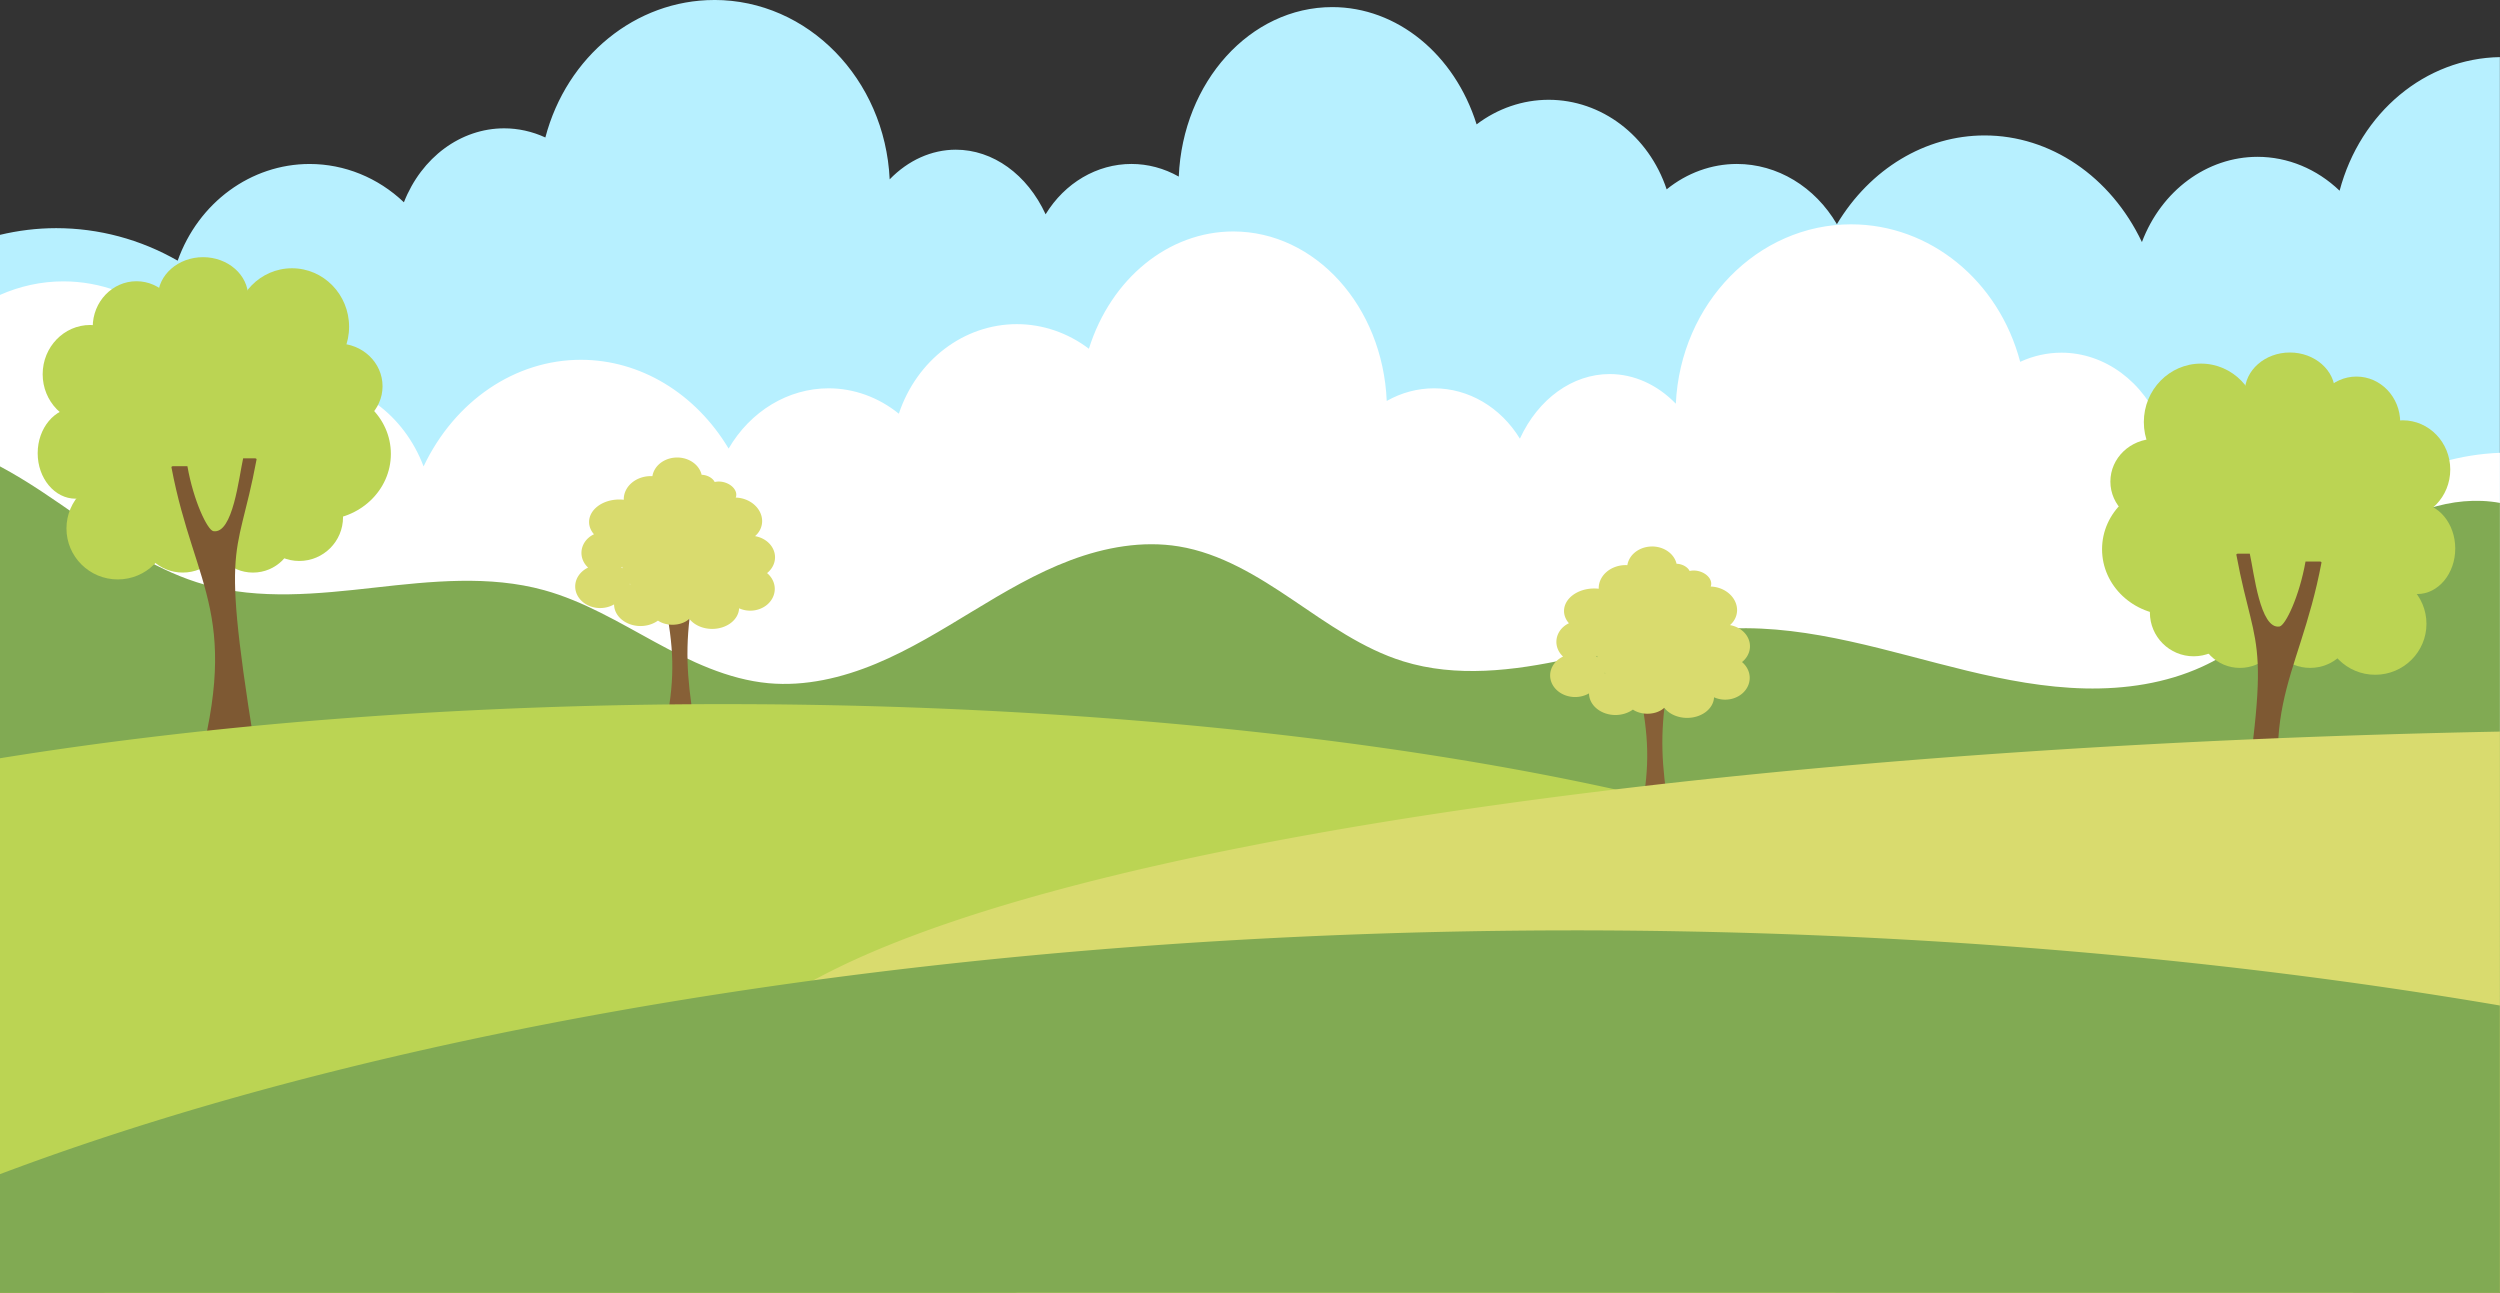 <?xml version="1.0" encoding="UTF-8"?><svg xmlns="http://www.w3.org/2000/svg" xmlns:xlink="http://www.w3.org/1999/xlink" height="248.6" preserveAspectRatio="xMidYMid meet" version="1.0" viewBox="-0.0 -0.0 480.7 248.6" width="480.7" zoomAndPan="magnify"><rect x="-0.0" y="-0.0" width="480.7" height="248.6" fill="#333333" stroke="none"/><g><g stroke-linecap="round"><g><g id="change1_1"><path d="m21.167-23.79c-15.103 0.01-28.364 10.804-32.477 26.435-2.52-1.161-5.213-1.759-7.932-1.759-8.328 7e-3 -15.873 5.577-19.265 14.221-4.98-4.743-11.437-7.366-18.13-7.367-11.278 5e-3 -21.378 7.407-25.371 18.595-7.149-4.103-15.186-6.255-23.356-6.256-3.72 1e-5 -7.332 0.461-10.809 1.288v116.18c35.892 25.066 106.13 46.68 243.73 46.68 121 2e-5 193.56-28.237 236.95-61.005v-136.03c-14.299 0.221-26.822 10.621-30.818 25.688-4.384-4.202-9.986-6.515-15.782-6.515-9.71 8e-3 -18.47 6.465-22.229 16.387-6.003-12.628-17.615-20.499-30.243-20.5-11.37-1e-4 -22.005 6.389-28.408 17.067-4.223-7.221-11.466-11.582-19.24-11.583-4.851 7e-3 -9.575 1.716-13.492 4.882-3.447-10.332-12.525-17.219-22.696-17.22-4.956 4e-3 -9.79 1.655-13.847 4.73-4.249-13.539-15.345-22.551-27.769-22.552-15.751 0.012-28.726 14.346-29.5 32.59-2.815-1.596-5.936-2.429-9.102-2.43-6.619 1e-3 -12.803 3.629-16.501 9.678-3.545-7.681-10.136-12.419-17.274-12.42-4.643 5e-3 -9.139 2.022-12.709 5.703-0.909-19.326-15.742-34.492-33.732-34.492z" fill="#b7f0ff" transform="translate(116.17 23.79)"/></g><g id="change2_1"><path d="m239.79 19.342c-17.99 7e-5 -32.823 15.167-33.732 34.493-3.57-3.681-8.066-5.698-12.71-5.703-7.137 5.3e-4 -13.728 4.739-17.274 12.42-3.698-6.049-9.883-9.678-16.502-9.678-3.166 5.3e-4 -6.286 0.834-9.101 2.43-0.774-18.244-13.749-32.578-29.5-32.59-12.424 1e-3 -23.521 9.013-27.769 22.552-4.056-3.075-8.891-4.726-13.847-4.731-10.171 7.9e-4 -19.249 6.889-22.696 17.221-3.917-3.166-8.641-4.875-13.492-4.882-7.773 7.9e-4 -15.016 4.361-19.239 11.583-6.404-10.678-17.038-17.067-28.408-17.067-12.629 1e-3 -24.241 7.871-30.244 20.499-3.758-9.921-12.518-16.378-22.228-16.386-5.796 5.3e-4 -11.399 2.313-15.783 6.515-4.037-15.224-16.777-25.7-31.262-25.708-4.252 2.6e-4 -8.371 0.925-12.181 2.609v123.11c34.7 30.941 92.688 60.104 189.14 68.749h136.58c76.813-5.566 124.93-19.609 154.97-36.236v-125.27c-7.542 0.296-14.922 2.399-21.541 6.197-3.993-11.188-14.094-18.59-25.372-18.595-6.693 2.6e-4 -13.149 2.624-18.13 7.367-3.391-8.644-10.937-14.214-19.265-14.221-2.719 2.4e-4 -5.413 0.598-7.932 1.759-4.113-15.631-17.374-26.425-32.477-26.436z" fill="#fff" transform="translate(116.17 23.79)"/></g><g id="change3_1"><path d="m-116.17 65.885v151.89c6.679 2.635 13.478 4.919 20.343 7.009h432.04c10.834-9.879 20.439-21.141 28.3-33.504v-118.37c-4.543-0.836-9.337-0.338-13.753 1.102-5.645 1.841-10.729 5.103-15.383 8.79-9.307 7.374-17.351 16.692-28.156 21.617-6.995 3.189-14.799 4.333-22.484 4.162-7.685-0.172-15.288-1.619-22.76-3.424-14.944-3.61-29.866-8.711-45.228-8.102-10.672 0.423-21.011 3.595-31.447 5.863-10.436 2.268-21.474 3.616-31.673 0.449-7.765-2.411-14.491-7.266-21.23-11.815-6.739-4.549-13.88-8.961-21.902-10.277-6.98-1.145-14.189 0.159-20.811 2.646-6.622 2.487-12.743 6.12-18.792 9.787-6.049 3.667-12.096 7.402-18.626 10.121s-13.63 4.398-20.672 3.747c-7.794-0.72-15.038-4.219-21.912-7.963-6.874-3.744-13.676-7.835-21.22-9.921-10.548-2.917-21.74-1.711-32.615-0.494-10.875 1.217-22.073 2.4-32.609-0.559-8.726-2.451-16.418-7.59-23.858-12.767-5.053-3.515-10.135-7.097-15.55-9.984z" fill="#81aa53" transform="translate(116.17 23.79)"/></g></g><g><g fill="#bbd453" id="change4_3" stroke-dasharray="1, 3" transform="translate(4369.543 -353.444)"><ellipse cx="-4346.9" cy="455.06" rx="9.863" ry="9.797"/><ellipse cx="-4320.9" cy="455.65" rx="7.956" ry="7.89"/><ellipse cx="-4334.4" cy="455.45" rx="8.284" ry="8.087"/><ellipse cx="-4330.2" cy="435.73" rx="18.936" ry="21.237"/><circle cx="-4321.8" cy="440.33" r="6.772"/><ellipse cx="-4340.2" cy="438.62" rx="7.167" ry="7.561"/><ellipse cx="-4346" cy="448.42" rx="8.547" ry="8.679"/><circle cx="-4312" cy="452.89" r="8.416"/><ellipse cx="-4319.5" cy="446.12" rx="5.26" ry="4.8"/><ellipse cx="-4307.8" cy="440.72" rx="13.413" ry="12.69"/><ellipse cx="-4304.6" cy="427.71" rx="8.613" ry="8.219"/><ellipse cx="-4349.1" cy="438.09" rx="7.298" ry="7.43"/><ellipse cx="-4352.2" cy="425.4" rx="9.139" ry="9.468"/><ellipse cx="-4343.3" cy="416.33" rx="8.416" ry="8.81"/><ellipse cx="-4330.5" cy="410.52" rx="8.679" ry="7.627"/><ellipse cx="-4313.4" cy="416.27" rx="10.98" ry="11.243"/><ellipse cx="-4355" cy="440.59" rx="7.298" ry="8.745"/></g><g id="change5_1"><path d="m-4241.8 405.89h2.764c1.183 6.728 3.872 12.309 4.997 12.493 3.747 0.61 4.906-10.382 5.72-14.005h2.278c0.169 0 0.325 0.096 0.304 0.21-3.928 21.138-7.339 13.55 0.976 63.387 0.019 0.115-0.136 0.21-0.304 0.21h-12.735c-0.169 0-0.338-0.097-0.304-0.21 9.962-33.516 0.491-38.111-4.001-61.874-0.022-0.115 0.136-0.21 0.304-0.21z" fill="#7e5933" transform="translate(4275.07 -316.25)"/></g></g><g><g fill="#bbd453" id="change4_1" stroke-dasharray="1, 3" transform="matrix(-1 0 0 1 -3890.203 -335.114)"><ellipse cx="-4346.9" cy="455.06" rx="9.863" ry="9.797"/><ellipse cx="-4320.9" cy="455.65" rx="7.956" ry="7.89"/><ellipse cx="-4334.4" cy="455.45" rx="8.284" ry="8.087"/><ellipse cx="-4330.2" cy="435.73" rx="18.936" ry="21.237"/><circle cx="-4321.8" cy="440.33" r="6.772"/><ellipse cx="-4340.2" cy="438.62" rx="7.167" ry="7.561"/><ellipse cx="-4346" cy="448.42" rx="8.547" ry="8.679"/><circle cx="-4312" cy="452.89" r="8.416"/><ellipse cx="-4319.5" cy="446.12" rx="5.26" ry="4.8"/><ellipse cx="-4307.8" cy="440.72" rx="13.413" ry="12.69"/><ellipse cx="-4304.6" cy="427.71" rx="8.613" ry="8.219"/><ellipse cx="-4349.1" cy="438.09" rx="7.298" ry="7.43"/><ellipse cx="-4352.2" cy="425.4" rx="9.139" ry="9.468"/><ellipse cx="-4343.3" cy="416.33" rx="8.416" ry="8.81"/><ellipse cx="-4330.5" cy="410.52" rx="8.679" ry="7.627"/><ellipse cx="-4313.4" cy="416.27" rx="10.98" ry="11.243"/><ellipse cx="-4355" cy="440.59" rx="7.298" ry="8.745"/></g><g id="change5_2"><path d="m-4241.8 405.89h2.764c1.183 6.728 3.872 12.309 4.997 12.493 3.747 0.61 4.906-10.382 5.72-14.005h2.278c0.169 0 0.325 0.096 0.304 0.21-3.928 21.138-7.339 13.55 0.976 63.387 0.019 0.115-0.136 0.21-0.304 0.21h-12.735c-0.169 0-0.338-0.097-0.304-0.21 9.962-33.516 0.491-38.111-4.001-61.874-0.022-0.115 0.136-0.21 0.304-0.21z" fill="#7e5933" transform="matrix(-1 0 0 1 -3795.73 -297.92)"/></g></g><g stroke-linejoin="round"><g id="change6_1"><path d="m11.744 91.789h4.997c0.066 0 0.126 0.034 0.119 0.076-1.351 8.612-0.989 14.357 0.383 22.969 0.007 0.042-0.053 0.076-0.119 0.076h-4.997c-0.066 0-0.127-0.034-0.119-0.076 1.641-8.612 1.379-14.357-0.383-22.969-0.009-0.042 0.053-0.076 0.119-0.076z" fill="#876037" transform="translate(116.17 23.79)"/></g><g id="change7_3"><path d="m13.908 64.182a4.804 4.151 0 0 0-4.096 2.169 4.804 4.151 0 0 0-0.536 1.415 5.204 4.44 0 0 0-0.303-0.008 5.204 4.44 0 0 0-5.204 4.439 5.204 4.44 0 0 0 0.005 0.107 5.804 4.324 0 0 0-0.872-0.049 5.804 4.324 0 0 0-5.804 4.324 5.804 4.324 0 0 0 0.942 2.36 4.47 4.036 0 0 0-2.41 3.579 4.47 4.036 0 0 0 1.282 2.825 4.804 4.151 0 0 0-2.483 3.632 4.804 4.151 0 0 0 4.804 4.151 4.804 4.151 0 0 0 2.67-0.702 5.104 4.18 0 0 0 5.103 4.161 5.104 4.18 0 0 0 3.335-1.044 4.001 2.781 0 0 0 2.8 0.795 4.001 2.781 0 0 0 3.229-1.141 5.182 4.108 0 0 0 4.399 1.942 5.182 4.108 0 0 0 5.175-3.963 4.721 4.184 0 0 0 2.137 0.456 4.721 4.184 0 0 0 4.721-4.184 4.721 4.184 0 0 0-1.488-3.049 4.151 4.804 90 0 0 0.114-0.082 4.151 4.804 90 0 0 0.035-5.871 4.151 4.804 90 0 0-2.454-1.146 4.991 4.274 10.094 0 0-0.168-6.061 4.991 4.274 10.094 0 0-3.543-1.353 2.905 2.067 15.952 0 0-0.908-2.304 2.905 2.067 15.952 0 0-3.139-0.686 2.371 1.638 14.504 0 0-0.681-0.778 2.371 1.638 14.504 0 0-1.832-0.614 4.804 4.151 0 0 0-2.412-2.82 4.804 4.151 0 0 0-2.418-0.502zm7.968 8.717a2.905 2.067 15.952 0 0 0.086 0.027 4.991 4.274 10.094 0 0-0.02 0.016 12.132 11.337 0 0 0-0.067-0.042zm-18.427 12.29a12.132 11.337 0 0 0 0.085 0.297 3.603 3.286 0 0 0-0.237-0.15 4.47 4.036 0 0 0 0.152-0.147zm1.503 3.239a12.132 11.337 0 0 0 0.084 0.125 5.104 4.18 0 0 0-0.104 0.037 3.603 3.286 0 0 0 0.02-0.163z" fill="#d9db6e" transform="translate(116.17 23.79)"/></g><g id="change6_2"><path d="m199.2 108.9h4.997c0.066 0 0.126 0.034 0.119 0.076-1.351 8.612-0.989 14.357 0.383 22.969 7e-3 0.042-0.053 0.076-0.119 0.076h-4.997c-0.066 0-0.127-0.034-0.119-0.076 1.641-8.612 1.379-14.357-0.383-22.969-9e-3 -0.042 0.053-0.076 0.119-0.076z" fill="#876037" transform="translate(116.17 23.79)"/></g></g><g><g id="change7_1"><path d="m201.37 81.291a4.804 4.151 0 0 0-4.096 2.169 4.804 4.151 0 0 0-0.536 1.415 5.204 4.44 0 0 0-0.303-0.008 5.204 4.44 0 0 0-5.204 4.439 5.204 4.44 0 0 0 5e-3 0.107 5.804 4.324 0 0 0-0.872-0.049 5.804 4.324 0 0 0-5.804 4.324 5.804 4.324 0 0 0 0.942 2.36 4.47 4.036 0 0 0-2.41 3.579 4.47 4.036 0 0 0 1.282 2.825 4.804 4.151 0 0 0-2.483 3.632 4.804 4.151 0 0 0 4.804 4.151 4.804 4.151 0 0 0 2.67-0.702 5.104 4.18 0 0 0 5.103 4.161 5.104 4.18 0 0 0 3.335-1.044 4.001 2.781 0 0 0 2.8 0.795 4.001 2.781 0 0 0 3.229-1.141 5.182 4.108 0 0 0 4.399 1.942 5.182 4.108 0 0 0 5.175-3.963 4.721 4.184 0 0 0 2.137 0.456 4.721 4.184 0 0 0 4.721-4.184 4.721 4.184 0 0 0-1.488-3.049 4.151 4.804 90 0 0 0.114-0.083 4.151 4.804 90 0 0 0.035-5.871 4.151 4.804 90 0 0-2.454-1.146 4.991 4.274 10.094 0 0-0.168-6.061 4.991 4.274 10.094 0 0-3.543-1.353 2.905 2.067 15.952 0 0-0.908-2.304 2.905 2.067 15.952 0 0-3.139-0.686 2.371 1.638 14.504 0 0-0.681-0.778 2.371 1.638 14.504 0 0-1.832-0.614 4.804 4.151 0 0 0-2.412-2.82 4.804 4.151 0 0 0-2.418-0.502zm7.968 8.717a2.905 2.067 15.952 0 0 0.086 0.027 4.991 4.274 10.094 0 0-0.02 0.016 12.132 11.337 0 0 0-0.067-0.042zm-18.427 12.29a12.132 11.337 0 0 0 0.085 0.297 3.603 3.286 0 0 0-0.237-0.15 4.47 4.036 0 0 0 0.152-0.147zm1.503 3.239a12.132 11.337 0 0 0 0.084 0.125 5.104 4.18 0 0 0-0.104 0.037 3.603 3.286 0 0 0 0.02-0.163z" fill="#d9db6e" transform="translate(116.17 23.79)"/></g><g id="change4_2"><path d="m23.29 111.6a267.14 70.669 0 0 0-139.46 10.408v102.78h352.71a267.14 70.669 0 0 0 53.889-42.516 267.14 70.669 0 0 0-267.14-70.669z" fill="#bbd453" transform="translate(116.17 23.79)"/></g><g id="change7_2"><path d="m364.51 116.88a384.37 70.669 0 0 0-344.19 70.271 384.37 70.669 0 0 0 59.148 37.627h285.04z" fill="#d9db6e" transform="translate(116.17 23.79)"/></g><g id="change3_2"><path d="m186.63 155.1a422.36 154.53 0 0 0-302.81 46.878v22.804h480.68v-55.235a422.36 154.53 0 0 0-177.88-14.447z" fill="#81aa53" transform="translate(116.17 23.79)"/></g></g></g></g></svg>